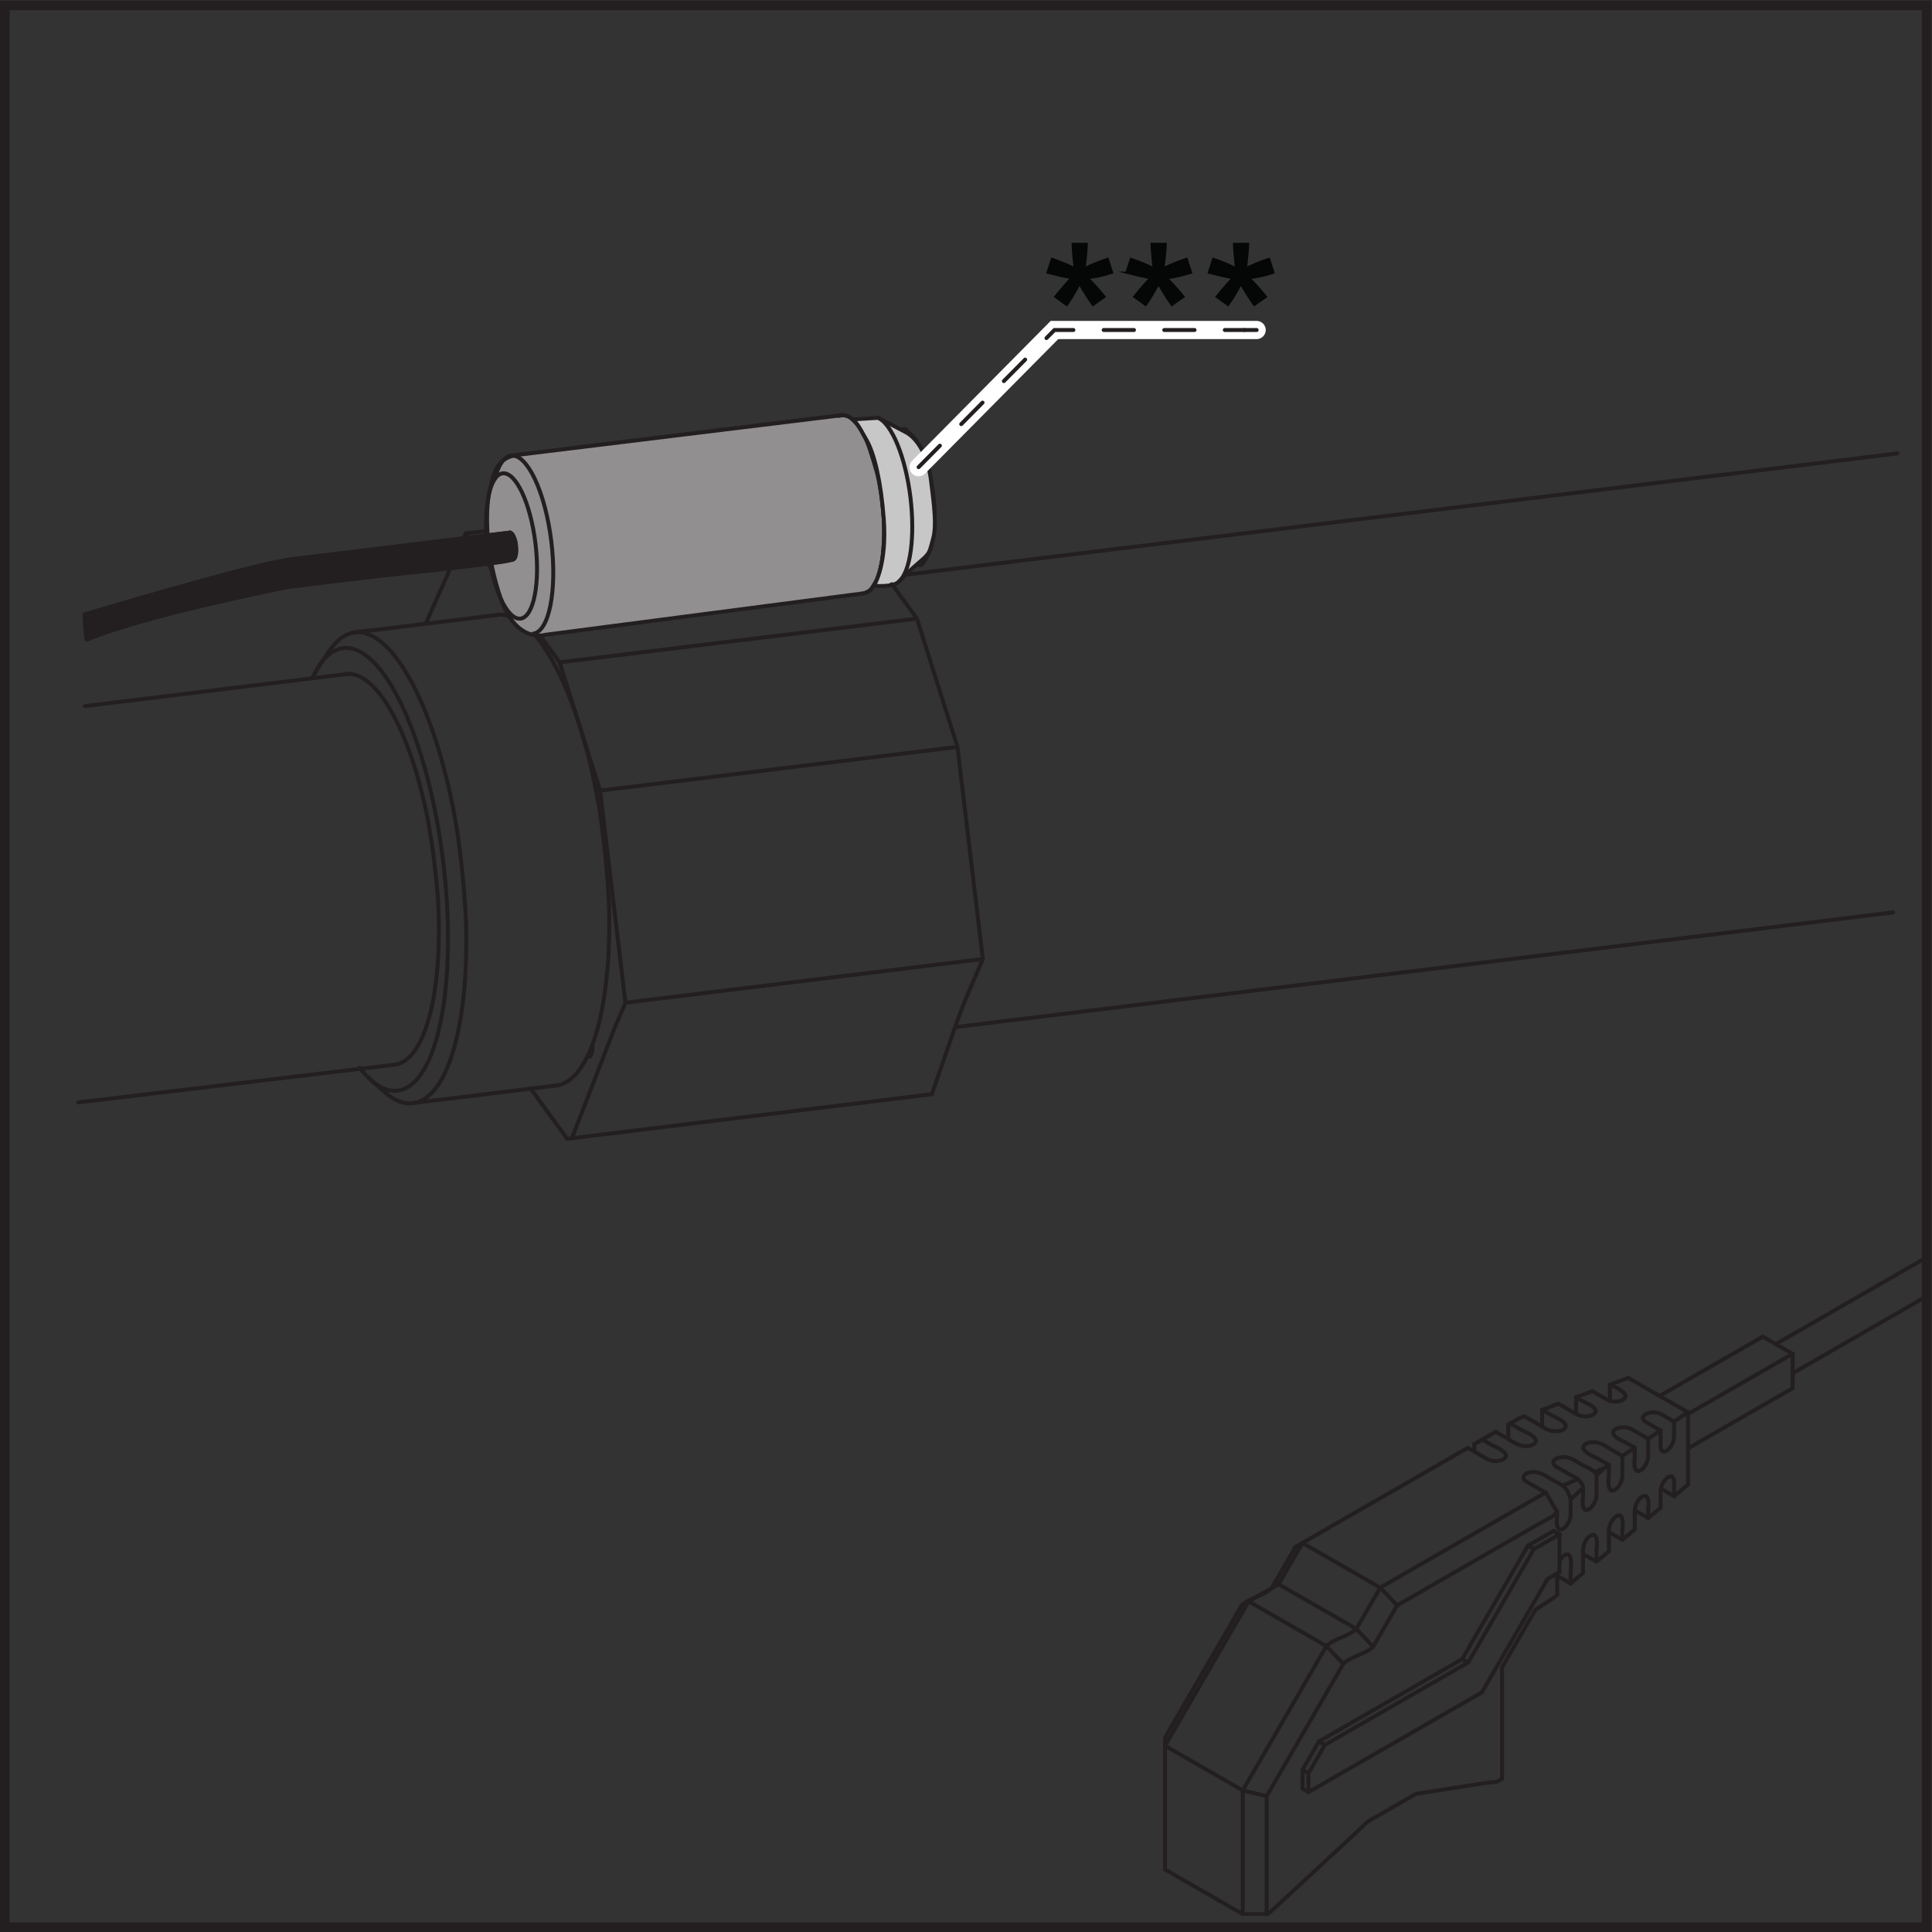<?xml version="1.0" encoding="UTF-8" standalone="no"?>
<svg
   xmlns:dc="http://purl.org/dc/elements/1.1/"
   xmlns:cc="http://creativecommons.org/ns#"
   xmlns:rdf="http://www.w3.org/1999/02/22-rdf-syntax-ns#"
   xmlns:svg="http://www.w3.org/2000/svg"
   xmlns="http://www.w3.org/2000/svg"
   xmlns:sodipodi="http://sodipodi.sourceforge.net/DTD/sodipodi-0.dtd"
   xmlns:inkscape="http://www.inkscape.org/namespaces/inkscape"
   version="1.1"
   id="svg2"
   xml:space="preserve"
   width="254.507"
   height="254.507"
   viewBox="0 0 254.507 254.507"
   sodipodi:docname="secured..eps"><rect x="0" y="0" width="254.507" height="254.507" fill="#333333" stroke="none"/><defs
     id="defs6"><clipPath
       clipPathUnits="userSpaceOnUse"
       id="clipPath132"><path
         d="M 1905.75,1837.31 H 46.672 V 16.102 H 1905.75 Z"
         id="path130" /></clipPath><clipPath
       clipPathUnits="userSpaceOnUse"
       id="clipPath148"><path
         d="M 1905.75,1837.31 H 46.672 V 16.102 H 1905.75 Z"
         id="path146" /></clipPath></defs><sodipodi:namedview
     pagecolor="#ffffff"
     bordercolor="#666666"
     borderopacity="1"
     objecttolerance="10"
     gridtolerance="10"
     guidetolerance="10"
     inkscape:pageopacity="0"
     inkscape:pageshadow="2"
     inkscape:window-width="640"
     inkscape:window-height="480"
     id="namedview4" /><g
     id="g10"
     inkscape:groupmode="layer"
     inkscape:label="ink_ext_XXXXXX"
     transform="matrix(1.333,0,0,-1.333,0,254.507)"><g
       id="g12"
       transform="scale(0.1)"><path
         d="m 1577.72,365.941 -13.31,7.649"
         style="fill:none;stroke:#231f20;stroke-width:3.9;stroke-linecap:round;stroke-linejoin:miter;stroke-miterlimit:4;stroke-dasharray:none;stroke-opacity:1"
         id="path14" /><path
         d="m 1564.41,354.75 -12.25,-10.359"
         style="fill:none;stroke:#231f20;stroke-width:3.9;stroke-linecap:round;stroke-linejoin:miter;stroke-miterlimit:4;stroke-dasharray:none;stroke-opacity:1"
         id="path16" /><path
         d="m 1577.72,365.941 12.26,10.36"
         style="fill:none;stroke:#231f20;stroke-width:3.9;stroke-linecap:round;stroke-linejoin:miter;stroke-miterlimit:4;stroke-dasharray:none;stroke-opacity:1"
         id="path18" /><path
         d="M 1668.19,442.27 1654.4,430.629"
         style="fill:none;stroke:#231f20;stroke-width:3.9;stroke-linecap:round;stroke-linejoin:miter;stroke-miterlimit:4;stroke-dasharray:none;stroke-opacity:1"
         id="path20" /><path
         d="m 1615.58,416.68 13.26,-7.602"
         style="fill:none;stroke:#231f20;stroke-width:3.9;stroke-linecap:round;stroke-linejoin:miter;stroke-miterlimit:4;stroke-dasharray:none;stroke-opacity:1"
         id="path22" /><path
         d="M 1615.55,397.859 1603.27,387.5"
         style="fill:none;stroke:#231f20;stroke-width:3.9;stroke-linecap:round;stroke-linejoin:miter;stroke-miterlimit:4;stroke-dasharray:none;stroke-opacity:1"
         id="path24" /><path
         d="m 1589.98,395.148 13.29,-7.648"
         style="fill:none;stroke:#231f20;stroke-width:3.9;stroke-linecap:round;stroke-linejoin:miter;stroke-miterlimit:4;stroke-dasharray:none;stroke-opacity:1"
         id="path26" /><path
         d="m 1641.09,419.41 -12.25,-10.34"
         style="fill:none;stroke:#231f20;stroke-width:3.9;stroke-linecap:round;stroke-linejoin:miter;stroke-miterlimit:4;stroke-dasharray:none;stroke-opacity:1"
         id="path28" /><path
         d="M 1540.09,522 1524,516.051"
         style="fill:none;stroke:#231f20;stroke-width:3.9;stroke-linecap:round;stroke-linejoin:miter;stroke-miterlimit:4;stroke-dasharray:none;stroke-opacity:1"
         id="path30" /><path
         d="M 1490.5,487.148 V 501.43"
         style="fill:none;stroke:#231f20;stroke-width:3.9;stroke-linecap:round;stroke-linejoin:miter;stroke-miterlimit:4;stroke-dasharray:none;stroke-opacity:1"
         id="path32" /><path
         d="m 1456.98,474.75 v 7.41"
         style="fill:none;stroke:#231f20;stroke-width:3.9;stroke-linecap:round;stroke-linejoin:miter;stroke-miterlimit:4;stroke-dasharray:none;stroke-opacity:1"
         id="path34" /><path
         d="m 1227.1,322.801 36.46,20.961"
         style="fill:none;stroke:#231f20;stroke-width:3.9;stroke-linecap:round;stroke-linejoin:miter;stroke-miterlimit:4;stroke-dasharray:none;stroke-opacity:1"
         id="path36" /><path
         d="m 1256.63,339.781 6.93,3.981"
         style="fill:none;stroke:#231f20;stroke-width:3.9;stroke-linecap:round;stroke-linejoin:miter;stroke-miterlimit:4;stroke-dasharray:none;stroke-opacity:1"
         id="path38" /><path
         d="m 1473.06,491.422 -16.08,-9.25"
         style="fill:none;stroke:#231f20;stroke-width:3.9;stroke-linecap:round;stroke-linejoin:miter;stroke-miterlimit:4;stroke-dasharray:none;stroke-opacity:1"
         id="path40" /><path
         d="m 1478.08,494.289 -21.1,-12.117"
         style="fill:none;stroke:#231f20;stroke-width:3.9;stroke-linecap:round;stroke-linejoin:miter;stroke-miterlimit:4;stroke-dasharray:none;stroke-opacity:1"
         id="path42" /><path
         d="m 1609.1,547.59 59.07,-33.981"
         style="fill:none;stroke:#231f20;stroke-width:3.9;stroke-linecap:round;stroke-linejoin:miter;stroke-miterlimit:4;stroke-dasharray:none;stroke-opacity:1"
         id="path44" /><path
         d="m 1668.17,442.281 v 71.328"
         style="fill:none;stroke:#231f20;stroke-width:3.9;stroke-linecap:round;stroke-linejoin:miter;stroke-miterlimit:4;stroke-dasharray:none;stroke-opacity:1"
         id="path46" /><path
         d="m 1640.11,529.75 101.91,58.59"
         style="fill:none;stroke:#231f20;stroke-width:3.9;stroke-linecap:round;stroke-linejoin:miter;stroke-miterlimit:4;stroke-dasharray:none;stroke-opacity:1"
         id="path48" /><path
         d="m 1771.56,537.391 v 33.968"
         style="fill:none;stroke:#231f20;stroke-width:3.9;stroke-linecap:round;stroke-linejoin:miter;stroke-miterlimit:4;stroke-dasharray:none;stroke-opacity:1"
         id="path50" /><path
         d="m 1742.02,588.34 29.54,-16.981"
         style="fill:none;stroke:#231f20;stroke-width:3.9;stroke-linecap:round;stroke-linejoin:miter;stroke-miterlimit:4;stroke-dasharray:none;stroke-opacity:1"
         id="path52" /><path
         d="m 1771.56,537.391 -103.38,-59.45"
         style="fill:none;stroke:#231f20;stroke-width:3.9;stroke-linecap:round;stroke-linejoin:miter;stroke-miterlimit:4;stroke-dasharray:none;stroke-opacity:1"
         id="path54" /><path
         d="m 1609.1,547.59 -18.09,-6.719"
         style="fill:none;stroke:#231f20;stroke-width:3.9;stroke-linecap:round;stroke-linejoin:miter;stroke-miterlimit:4;stroke-dasharray:none;stroke-opacity:1"
         id="path56" /><path
         d="m 1573.59,534.43 -16.08,-5.969"
         style="fill:none;stroke:#231f20;stroke-width:3.9;stroke-linecap:round;stroke-linejoin:miter;stroke-miterlimit:4;stroke-dasharray:none;stroke-opacity:1"
         id="path58" /><path
         d="M 1523.98,516.059 V 499.59"
         style="fill:none;stroke:#231f20;stroke-width:3.9;stroke-linecap:round;stroke-linejoin:miter;stroke-miterlimit:4;stroke-dasharray:none;stroke-opacity:1"
         id="path60" /><path
         d="m 1557.51,511.988 v 16.473"
         style="fill:none;stroke:#231f20;stroke-width:3.9;stroke-linecap:round;stroke-linejoin:miter;stroke-miterlimit:4;stroke-dasharray:none;stroke-opacity:1"
         id="path62" /><path
         d="m 1535.27,396.422 5.91,-3.41"
         style="fill:none;stroke:#231f20;stroke-width:3.9;stroke-linecap:round;stroke-linejoin:miter;stroke-miterlimit:4;stroke-dasharray:none;stroke-opacity:1"
         id="path64" /><path
         d="m 1541.18,355.66 v 37.36"
         style="fill:none;stroke:#231f20;stroke-width:3.9;stroke-linecap:round;stroke-linejoin:miter;stroke-miterlimit:4;stroke-dasharray:none;stroke-opacity:1"
         id="path66" /><path
         d="m 1538.86,352.059 13.29,-7.649"
         style="fill:none;stroke:#231f20;stroke-width:3.9;stroke-linecap:round;stroke-linejoin:miter;stroke-miterlimit:4;stroke-dasharray:none;stroke-opacity:1"
         id="path68" /><path
         d="m 1538.86,333.199 v 21.11"
         style="fill:none;stroke:#231f20;stroke-width:3.9;stroke-linecap:round;stroke-linejoin:miter;stroke-miterlimit:4;stroke-dasharray:none;stroke-opacity:1"
         id="path70" /><path
         d="m 1287.17,141.66 5.92,-3.41"
         style="fill:none;stroke:#231f20;stroke-width:3.9;stroke-linecap:round;stroke-linejoin:miter;stroke-miterlimit:4;stroke-dasharray:none;stroke-opacity:1"
         id="path72" /><path
         d="m 1287.17,160.34 5.92,-3.399"
         style="fill:none;stroke:#231f20;stroke-width:3.9;stroke-linecap:round;stroke-linejoin:miter;stroke-miterlimit:4;stroke-dasharray:none;stroke-opacity:1"
         id="path74" /><path
         d="m 1309.32,184.961 -5.9,3.379"
         style="fill:none;stroke:#231f20;stroke-width:3.9;stroke-linecap:round;stroke-linejoin:miter;stroke-miterlimit:4;stroke-dasharray:none;stroke-opacity:1"
         id="path76" /><path
         d="m 1559.39,447.539 -15.12,-6.5"
         style="fill:none;stroke:#231f20;stroke-width:3.9;stroke-linecap:round;stroke-linejoin:miter;stroke-miterlimit:4;stroke-dasharray:none;stroke-opacity:1"
         id="path78" /><path
         d="m 1564.4,438.898 -12.25,-11.457"
         style="fill:none;stroke:#231f20;stroke-width:3.9;stroke-linecap:round;stroke-linejoin:miter;stroke-miterlimit:4;stroke-dasharray:none;stroke-opacity:1"
         id="path80" /><path
         d="m 1585.89,458.941 -8.19,-7.652"
         style="fill:none;stroke:#231f20;stroke-width:3.9;stroke-linecap:round;stroke-linejoin:miter;stroke-miterlimit:4;stroke-dasharray:none;stroke-opacity:1"
         id="path82" /><path
         d="m 1641.08,495.621 -12.26,-8.152"
         style="fill:none;stroke:#231f20;stroke-width:3.9;stroke-linecap:round;stroke-linejoin:miter;stroke-miterlimit:4;stroke-dasharray:none;stroke-opacity:1"
         id="path84" /><path
         d="m 1668.17,513.621 -13.79,-9.172"
         style="fill:none;stroke:#231f20;stroke-width:3.9;stroke-linecap:round;stroke-linejoin:miter;stroke-miterlimit:4;stroke-dasharray:none;stroke-opacity:1"
         id="path86" /><path
         d="m 1668.17,511.922 103.38,59.457"
         style="fill:none;stroke:#231f20;stroke-width:3.9;stroke-linecap:round;stroke-linejoin:miter;stroke-miterlimit:4;stroke-dasharray:none;stroke-opacity:1"
         id="path88" /><path
         d="m 1615.53,478.621 -12.27,-8.152"
         style="fill:none;stroke:#231f20;stroke-width:3.9;stroke-linecap:round;stroke-linejoin:miter;stroke-miterlimit:4;stroke-dasharray:none;stroke-opacity:1"
         id="path90" /><path
         d="m 1234.01,326.789 -82.7,-142.687"
         style="fill:none;stroke:#231f20;stroke-width:3.9;stroke-linecap:round;stroke-linejoin:miter;stroke-miterlimit:4;stroke-dasharray:none;stroke-opacity:1"
         id="path92" /><path
         d="M 1287.16,384.531 1263.55,343.77"
         style="fill:none;stroke:#231f20;stroke-width:3.9;stroke-linecap:round;stroke-linejoin:miter;stroke-miterlimit:4;stroke-dasharray:none;stroke-opacity:1"
         id="path94" /><path
         d="m 1509.99,381.879 5.91,-3.399"
         style="fill:none;stroke:#231f20;stroke-width:3.9;stroke-linecap:round;stroke-linejoin:miter;stroke-miterlimit:4;stroke-dasharray:none;stroke-opacity:1"
         id="path96" /><path
         d="m 1445.03,269.781 5.89,-3.402"
         style="fill:none;stroke:#231f20;stroke-width:3.9;stroke-linecap:round;stroke-linejoin:miter;stroke-miterlimit:4;stroke-dasharray:none;stroke-opacity:1"
         id="path98" /><path
         d="m 1484.37,151.449 v 110.129 l 8.35,14.422 16.28,28.078 8.36,14.422 8.94,5.828 c 10.27,6.711 6.25,3.551 12.55,8.871"
         style="fill:none;stroke:#231f20;stroke-width:3.9;stroke-linecap:round;stroke-linejoin:miter;stroke-miterlimit:4;stroke-dasharray:none;stroke-opacity:1"
         id="path100" /><path
         d="m 1550.04,372.891 c -4,1.328 -7.27,-3.469 -8.87,-6.442"
         style="fill:none;stroke:#231f20;stroke-width:3.9;stroke-linecap:round;stroke-linejoin:miter;stroke-miterlimit:4;stroke-dasharray:none;stroke-opacity:1"
         id="path102" /><path
         d="m 1293.09,138.25 156.83,90.211 14.47,8.309 8.36,14.41 48.27,83.281 8.35,14.398 11.81,6.801"
         style="fill:none;stroke:#231f20;stroke-width:3.9;stroke-linecap:round;stroke-linejoin:miter;stroke-miterlimit:4;stroke-dasharray:none;stroke-opacity:1"
         id="path104" /><path
         d="m 1601.17,411.43 c -2.31,0.781 -4.36,-0.621 -5.92,-2.239 -3.15,-3.242 -5.27,-8.089 -5.28,-12.632 V 376.32"
         style="fill:none;stroke:#231f20;stroke-width:3.9;stroke-linecap:round;stroke-linejoin:miter;stroke-miterlimit:4;stroke-dasharray:none;stroke-opacity:1"
         id="path106" /><path
         d="m 1615.53,397.871 v 17.957 c 0.02,5.492 3.59,14.113 9.7,15.16 1.04,-0.058 0.54,0.043 1.49,-0.277"
         style="fill:none;stroke:#231f20;stroke-width:3.9;stroke-linecap:round;stroke-linejoin:miter;stroke-miterlimit:4;stroke-dasharray:none;stroke-opacity:1"
         id="path108" /><path
         d="m 1652.29,449.988 c -2.31,0.762 -4.36,-0.636 -5.92,-2.258 -3.15,-3.25 -5.27,-8.101 -5.29,-12.628 V 419.43"
         style="fill:none;stroke:#231f20;stroke-width:3.9;stroke-linecap:round;stroke-linejoin:miter;stroke-miterlimit:4;stroke-dasharray:none;stroke-opacity:1"
         id="path110" /><path
         d="m 1564.4,354.77 v 22.519 c 0.03,5.5 3.6,14.09 9.71,15.16 1.04,-0.07 0.54,0.031 1.49,-0.277"
         style="fill:none;stroke:#231f20;stroke-width:3.9;stroke-linecap:round;stroke-linejoin:miter;stroke-miterlimit:4;stroke-dasharray:none;stroke-opacity:1"
         id="path112" /><path
         d="m 1654.38,430.648 -12.26,7.043 -0.71,0.36"
         style="fill:none;stroke:#231f20;stroke-width:3.9;stroke-linecap:round;stroke-linejoin:miter;stroke-miterlimit:4;stroke-dasharray:none;stroke-opacity:1"
         id="path114" /><path
         d="m 1617.62,455.82 c -3.73,2.532 -2.09,11.328 -2.09,13.828 v 8.973"
         style="fill:none;stroke:#231f20;stroke-width:3.9;stroke-linecap:round;stroke-linejoin:miter;stroke-miterlimit:4;stroke-dasharray:none;stroke-opacity:1"
         id="path116" /><path
         d="m 1641.08,495.621 -14.31,8.219 -0.93,0.621 c -1.26,0.918 -2.03,2.039 -2.22,3.59"
         style="fill:none;stroke:#231f20;stroke-width:3.9;stroke-linecap:round;stroke-linejoin:miter;stroke-miterlimit:4;stroke-dasharray:none;stroke-opacity:1"
         id="path118" /><path
         d="m 1606.42,529.648 c -0.29,-2.378 -2.21,-3.707 -4.34,-4.5 -4.41,-1.636 -10.08,-1.289 -14.18,1.051 l -14.31,8.242"
         style="fill:none;stroke:#231f20;stroke-width:3.9;stroke-linecap:round;stroke-linejoin:miter;stroke-miterlimit:4;stroke-dasharray:none;stroke-opacity:1"
         id="path120" /><path
         d="m 1506.56,509.602 c -9.2,-3.403 -3.67,-1.024 -16.07,-8.161"
         style="fill:none;stroke:#231f20;stroke-width:3.9;stroke-linecap:round;stroke-linejoin:miter;stroke-miterlimit:4;stroke-dasharray:none;stroke-opacity:1"
         id="path122" /><path
         d="m 1488.28,470.852 c -0.29,-2.383 -2.22,-3.704 -4.35,-4.5 -4.4,-1.633 -10.06,-1.274 -14.17,1.046 l -9.63,5.551 -9.62,5.531 -14.45,-8.339 -155.8,-89.59 -8.36,-14.403 -6.92,-11.937 -8.35,-14.422 c -7.77,-7.73 -21.77,-9.238 -29.53,-16.98 l -8.35,-14.418 -59.08,-101.891 -8.35,-14.422 V 61.828"
         style="fill:none;stroke:#231f20;stroke-width:3.9;stroke-linecap:round;stroke-linejoin:miter;stroke-miterlimit:4;stroke-dasharray:none;stroke-opacity:1"
         id="path124" /><g
         id="g126"><g
           id="g128"
           clip-path="url(#clipPath132)"><path
             d="m 1484.39,151.441 c -8.65,-4.961 -2.38,-1.972 -20.32,-4.769 l -64.65,-10.121 -14.46,-8.332 -18.32,-10.528 c -19.3,-11.101 -10.39,-4.543 -26.7,-19.66 l -72.15,-66.84 -12.23,-11.352 -3.81,-2.191 h -23.62 l -62.33,35.84 -14.48,8.312"
             style="fill:none;stroke:#231f20;stroke-width:3.9;stroke-linecap:round;stroke-linejoin:miter;stroke-miterlimit:4;stroke-dasharray:none;stroke-opacity:1"
             id="path134" /></g></g><path
         d="m 1478.09,494.289 10.61,-6.098 c 6.98,-4.019 11.76,-8.07 19.63,-8.101 3.47,0.23 8.97,1.148 9.49,5.441"
         style="fill:none;stroke:#231f20;stroke-width:3.9;stroke-linecap:round;stroke-linejoin:miter;stroke-miterlimit:4;stroke-dasharray:none;stroke-opacity:1"
         id="path136" /><path
         d="m 1547.35,500.219 c -0.68,-5.629 -9.57,-5.867 -13.68,-5.117 -5.71,1.039 -11.59,5.57 -15.96,8.089 l -11.14,6.387"
         style="fill:none;stroke:#231f20;stroke-width:3.9;stroke-linecap:round;stroke-linejoin:miter;stroke-miterlimit:4;stroke-dasharray:none;stroke-opacity:1"
         id="path138" /><path
         d="m 1540.09,521.988 9.15,-5.25 c 6.49,-3.75 10.83,-7.226 18.16,-7.258 3.46,0.239 8.97,1.161 9.49,5.438"
         style="fill:none;stroke:#231f20;stroke-width:3.9;stroke-linecap:round;stroke-linejoin:miter;stroke-miterlimit:4;stroke-dasharray:none;stroke-opacity:1"
         id="path140" /><g
         id="g142"><g
           id="g144"
           clip-path="url(#clipPath148)"><path
             d="M 1904.26,666.879 1754.85,580.961"
             style="fill:none;stroke:#231f20;stroke-width:3.9;stroke-linecap:round;stroke-linejoin:miter;stroke-miterlimit:4;stroke-dasharray:none;stroke-opacity:1"
             id="path150" /><path
             d="m 1904.26,628.461 -118.24,-67.992 -14.45,-8.321"
             style="fill:none;stroke:#231f20;stroke-width:3.9;stroke-linecap:round;stroke-linejoin:miter;stroke-miterlimit:4;stroke-dasharray:none;stroke-opacity:1"
             id="path152" /></g></g><path
         d="m 1643.18,475.07 c -1.31,0.879 -1.85,2.141 -2.02,3.711 l -0.07,1.137 v 15.684"
         style="fill:none;stroke:#231f20;stroke-width:3.9;stroke-linecap:round;stroke-linejoin:miter;stroke-miterlimit:4;stroke-dasharray:none;stroke-opacity:1"
         id="path154" /><path
         d="m 1615.54,478.602 -9.16,5.257 c -2.17,1.262 -11.71,4.602 -12.3,9.469"
         style="fill:none;stroke:#231f20;stroke-width:3.9;stroke-linecap:round;stroke-linejoin:miter;stroke-miterlimit:4;stroke-dasharray:none;stroke-opacity:1"
         id="path156" /><path
         d="m 1590.9,524.93 0.11,1.441 v 14.488"
         style="fill:none;stroke:#231f20;stroke-width:3.9;stroke-linecap:round;stroke-linejoin:miter;stroke-miterlimit:4;stroke-dasharray:none;stroke-opacity:1"
         id="path158" /><path
         d="m 1589.98,461.621 -11.15,6.391 c -1.42,0.816 -13.64,5.269 -14.28,10.617"
         style="fill:none;stroke:#231f20;stroke-width:3.9;stroke-linecap:round;stroke-linejoin:miter;stroke-miterlimit:4;stroke-dasharray:none;stroke-opacity:1"
         id="path160" /><path
         d="m 1566.5,417.23 c -3.62,2.461 -2.09,10.598 -2.09,13.25 0,7.508 1.41,10.969 -5.01,17.032 l -21.22,12.207 c -1.68,0.972 -2.91,2.261 -3.16,4.203"
         style="fill:none;stroke:#231f20;stroke-width:3.9;stroke-linecap:round;stroke-linejoin:miter;stroke-miterlimit:4;stroke-dasharray:none;stroke-opacity:1"
         id="path162" /><path
         d="m 1540.95,397.969 c -4.43,3 -1.63,15.211 -2.09,17.043 l -10.98,18.937 -19.24,11.063 c -1.69,0.976 -2.92,2.258 -3.15,4.207"
         style="fill:none;stroke:#231f20;stroke-width:3.9;stroke-linecap:round;stroke-linejoin:miter;stroke-miterlimit:4;stroke-dasharray:none;stroke-opacity:1"
         id="path164" /><path
         d="m 1592.07,436.512 c -3.93,2.66 -2.09,12.808 -2.09,14.976 v 10.133"
         style="fill:none;stroke:#231f20;stroke-width:3.9;stroke-linecap:round;stroke-linejoin:miter;stroke-miterlimit:4;stroke-dasharray:none;stroke-opacity:1"
         id="path166" /><path
         d="M 1251.75,17.629 V 134.289 l 67.42,116.32 8.36,14.411 c 7.76,7.73 21.76,9.25 29.52,16.992 l 8.37,14.398 6.91,11.942 8.36,14.418 140.13,80.589 c 15.87,9.129 10.39,4.532 18.05,11.653"
         style="fill:none;stroke:#231f20;stroke-width:3.9;stroke-linecap:round;stroke-linejoin:miter;stroke-miterlimit:4;stroke-dasharray:none;stroke-opacity:1"
         id="path168" /><path
         d="m 1535.02,463.922 c 0.51,4.277 6.02,5.187 9.49,5.437 8.05,-0.031 13.01,-4.289 20.15,-8.39 1.17,-0.68 12.29,-4.598 13.05,-9.707 v -19.153 c -0.03,-4.531 -2.15,-9.359 -5.3,-12.629 -1.55,-1.609 -3.6,-3 -5.91,-2.25"
         style="fill:none;stroke:#231f20;stroke-width:3.9;stroke-linecap:round;stroke-linejoin:miter;stroke-miterlimit:4;stroke-dasharray:none;stroke-opacity:1"
         id="path170" /><path
         d="m 1535.28,396.391 -25.27,-14.532 -8.35,-14.418 -48.27,-83.269 -8.35,-14.402 -127.14,-73.11 -14.46,-8.34 -16.26,-28.011 v -18.688"
         style="fill:none;stroke:#231f20;stroke-width:3.9;stroke-linecap:round;stroke-linejoin:miter;stroke-miterlimit:4;stroke-dasharray:none;stroke-opacity:1"
         id="path172" /><path
         d="m 1541.19,392.988 -25.27,-14.527 -8.36,-14.422 -48.26,-83.258 -8.37,-14.41 -14.45,-8.34 -127.15,-73.101 -16.23,-28.02 v -18.699"
         style="fill:none;stroke:#231f20;stroke-width:3.9;stroke-linecap:round;stroke-linejoin:miter;stroke-miterlimit:4;stroke-dasharray:none;stroke-opacity:1"
         id="path174" /><path
         d="m 1505.49,449.219 c 0.51,4.281 6.03,5.211 9.49,5.441 7.69,-0.031 12.31,-3.89 19.15,-7.832 10.18,-5.848 14.26,-5.949 18.03,-19.43 v -14.546 c -0.02,-3.731 -1.49,-7.5 -3.59,-10.532 -1.63,-2.379 -4.43,-5.422 -7.62,-4.351"
         style="fill:none;stroke:#231f20;stroke-width:3.9;stroke-linecap:round;stroke-linejoin:miter;stroke-miterlimit:4;stroke-dasharray:none;stroke-opacity:1"
         id="path176" /><path
         d="m 1552.16,344.371 v 11.82 c 0,1.508 2.11,13.829 -2.1,16.668"
         style="fill:none;stroke:#231f20;stroke-width:3.9;stroke-linecap:round;stroke-linejoin:miter;stroke-miterlimit:4;stroke-dasharray:none;stroke-opacity:1"
         id="path178" /><path
         d="m 1577.72,365.93 v 10.679 c 0,1.981 1.91,12.801 -2.1,15.532"
         style="fill:none;stroke:#231f20;stroke-width:3.9;stroke-linecap:round;stroke-linejoin:miter;stroke-miterlimit:4;stroke-dasharray:none;stroke-opacity:1"
         id="path180" /><path
         d="m 1603.27,387.488 v 9.532 c 0,2.351 1.73,11.8 -2.09,14.378"
         style="fill:none;stroke:#231f20;stroke-width:3.9;stroke-linecap:round;stroke-linejoin:miter;stroke-miterlimit:4;stroke-dasharray:none;stroke-opacity:1"
         id="path182" /><path
         d="m 1592.07,436.5 c 0.94,-0.301 0.46,-0.211 1.5,-0.281 6.1,1.062 9.67,9.66 9.7,15.172 v 19.039"
         style="fill:none;stroke:#231f20;stroke-width:3.9;stroke-linecap:round;stroke-linejoin:miter;stroke-miterlimit:4;stroke-dasharray:none;stroke-opacity:1"
         id="path184" /><path
         d="m 1628.84,487.43 -8.12,4.648 -8.11,4.684 c -4.11,2.316 -9.78,2.687 -14.19,1.047 -2.11,-0.797 -4.04,-2.118 -4.34,-4.489"
         style="fill:none;stroke:#231f20;stroke-width:3.9;stroke-linecap:round;stroke-linejoin:miter;stroke-miterlimit:4;stroke-dasharray:none;stroke-opacity:1"
         id="path186" /><path
         d="m 1628.84,487.43 v -16.77 c -0.04,-4.551 -2.14,-9.39 -5.3,-12.629 -1.56,-1.633 -3.61,-3.019 -5.91,-2.25"
         style="fill:none;stroke:#231f20;stroke-width:3.9;stroke-linecap:round;stroke-linejoin:miter;stroke-miterlimit:4;stroke-dasharray:none;stroke-opacity:1"
         id="path188" /><path
         d="m 1575.8,454.559 c 11.61,4.98 7.05,2.312 14.18,7.05"
         style="fill:none;stroke:#231f20;stroke-width:3.9;stroke-linecap:round;stroke-linejoin:miter;stroke-miterlimit:4;stroke-dasharray:none;stroke-opacity:1"
         id="path190" /><path
         d="M 1228.13,17.629 V 139.918 l 8.34,14.402 65.99,113.86 8.37,14.39 c 7.76,7.75 21.77,9.258 29.53,17 l 8.34,14.41 6.93,11.93 8.34,14.43 14.48,8.308 145.01,83.403 4.42,1.89"
         style="fill:none;stroke:#231f20;stroke-width:3.9;stroke-linecap:round;stroke-linejoin:miter;stroke-miterlimit:4;stroke-dasharray:none;stroke-opacity:1"
         id="path192" /><path
         d="m 1603.27,470.43 -10.1,5.82 c -4.3,2.461 -9.53,6.5 -14.92,7.48 -4.11,0.758 -13,0.532 -13.69,-5.121"
         style="fill:none;stroke:#231f20;stroke-width:3.9;stroke-linecap:round;stroke-linejoin:miter;stroke-miterlimit:4;stroke-dasharray:none;stroke-opacity:1"
         id="path194" /><path
         d="m 1547.35,500.199 c -0.61,5.102 -11.39,8.942 -13.25,10.012 l -10.1,5.82"
         style="fill:none;stroke:#231f20;stroke-width:3.9;stroke-linecap:round;stroke-linejoin:miter;stroke-miterlimit:4;stroke-dasharray:none;stroke-opacity:1"
         id="path196" /><path
         d="m 1576.89,514.91 c -0.57,4.621 -8.82,7.469 -11.26,8.871 l -8.12,4.66"
         style="fill:none;stroke:#231f20;stroke-width:3.9;stroke-linecap:round;stroke-linejoin:miter;stroke-miterlimit:4;stroke-dasharray:none;stroke-opacity:1"
         id="path198" /><path
         d="m 1591.01,540.852 c 0.86,-0.481 14.73,-5.641 15.42,-11.243"
         style="fill:none;stroke:#231f20;stroke-width:3.9;stroke-linecap:round;stroke-linejoin:miter;stroke-miterlimit:4;stroke-dasharray:none;stroke-opacity:1"
         id="path200" /><path
         d="m 1654.39,504.422 -12.26,7.039 c -4.08,2.32 -9.78,2.668 -14.18,1.051 -2.12,-0.801 -4.04,-2.121 -4.32,-4.5"
         style="fill:none;stroke:#231f20;stroke-width:3.9;stroke-linecap:round;stroke-linejoin:miter;stroke-miterlimit:4;stroke-dasharray:none;stroke-opacity:1"
         id="path202" /><path
         d="m 1654.39,504.422 v -14.504 c -0.03,-4.52 -2.14,-9.379 -5.3,-12.617 -1.56,-1.629 -3.6,-3.012 -5.91,-2.25"
         style="fill:none;stroke:#231f20;stroke-width:3.9;stroke-linecap:round;stroke-linejoin:miter;stroke-miterlimit:4;stroke-dasharray:none;stroke-opacity:1"
         id="path204" /><path
         d="m 1654.39,430.609 v 14.481 l -0.07,1.16 c -0.18,1.551 -0.72,2.801 -2.03,3.699"
         style="fill:none;stroke:#231f20;stroke-width:3.9;stroke-linecap:round;stroke-linejoin:miter;stroke-miterlimit:4;stroke-dasharray:none;stroke-opacity:1"
         id="path206" /><path
         d="m 1626.73,430.672 c 3.62,-2.461 2.1,-10.594 2.1,-13.254 v -8.359"
         style="fill:none;stroke:#231f20;stroke-width:3.9;stroke-linecap:round;stroke-linejoin:miter;stroke-miterlimit:4;stroke-dasharray:none;stroke-opacity:1"
         id="path208" /><path
         d="m 1517.82,485.512 c -0.66,5.316 -12.87,9.777 -14.28,10.597 l -11.14,6.411"
         style="fill:none;stroke:#231f20;stroke-width:3.9;stroke-linecap:round;stroke-linejoin:miter;stroke-miterlimit:4;stroke-dasharray:none;stroke-opacity:1"
         id="path210" /><path
         d="m 1488.29,470.801 c -0.63,5.09 -11.46,8.98 -13.3,10.039 l -10.14,5.82"
         style="fill:none;stroke:#231f20;stroke-width:3.9;stroke-linecap:round;stroke-linejoin:miter;stroke-miterlimit:4;stroke-dasharray:none;stroke-opacity:1"
         id="path212" /><path
         d="m 1151.32,184.059 14.48,-8.309 47.86,-27.531 14.47,-8.309 23.62,-5.629"
         style="fill:none;stroke:#231f20;stroke-width:3.9;stroke-linecap:round;stroke-linejoin:miter;stroke-miterlimit:4;stroke-dasharray:none;stroke-opacity:1"
         id="path214" /><path
         d="m 1234.03,326.75 14.47,-8.328 62.33,-35.852 16.7,-17.57"
         style="fill:none;stroke:#231f20;stroke-width:3.9;stroke-linecap:round;stroke-linejoin:miter;stroke-miterlimit:4;stroke-dasharray:none;stroke-opacity:1"
         id="path216" /><path
         d="m 1263.56,343.73 14.47,-8.332 62.33,-35.828 16.69,-17.57"
         style="fill:none;stroke:#231f20;stroke-width:3.9;stroke-linecap:round;stroke-linejoin:miter;stroke-miterlimit:4;stroke-dasharray:none;stroke-opacity:1"
         id="path218" /><path
         d="m 1380.69,322.762 -16.72,17.578 -62.3,35.828 -14.49,8.32"
         style="fill:none;stroke:#231f20;stroke-width:3.9;stroke-linecap:round;stroke-linejoin:miter;stroke-miterlimit:4;stroke-dasharray:none;stroke-opacity:1"
         id="path220" /><path
         d="m 460.332,1382.16 -38.715,-87.12"
         style="fill:none;stroke:#231f20;stroke-width:3.9;stroke-linecap:round;stroke-linejoin:miter;stroke-miterlimit:4;stroke-dasharray:none;stroke-opacity:1"
         id="path222" /><path
         d="m 339.121,1268.78 c -12.316,-1.52 -22.738,-12.4 -30.492,-29.7"
         style="fill:none;stroke:#231f20;stroke-width:3.9;stroke-linecap:round;stroke-linejoin:miter;stroke-miterlimit:4;stroke-dasharray:none;stroke-opacity:1"
         id="path224" /><path
         d="m 355.367,854.141 c 13.352,-17.129 26.403,-24.301 37.735,-22.621 39.609,4.839 59.636,106.656 44.722,227.41 -14.89,120.74 -59.094,214.7 -98.703,209.85"
         style="fill:none;stroke:#231f20;stroke-width:3.9;stroke-linecap:round;stroke-linejoin:miter;stroke-miterlimit:4;stroke-dasharray:none;stroke-opacity:1"
         id="path226" /><path
         d="m 350.652,1284.35 c -0.597,-0.07 -1.203,-0.18 -1.699,-0.26"
         style="fill:none;stroke:#231f20;stroke-width:3.9;stroke-linecap:round;stroke-linejoin:miter;stroke-miterlimit:4;stroke-dasharray:none;stroke-opacity:1"
         id="path228" /><path
         d="m 451.641,1088.98 c -19.207,117.17 -62.645,199.66 -100.989,195.37"
         style="fill:none;stroke:#231f20;stroke-width:3.9;stroke-linecap:round;stroke-linejoin:miter;stroke-miterlimit:4;stroke-dasharray:none;stroke-opacity:1"
         id="path230" /><path
         d="m 409.789,819.391 c 33.93,6.519 53.656,80.718 50.774,178.82"
         style="fill:none;stroke:#231f20;stroke-width:3.9;stroke-linecap:round;stroke-linejoin:miter;stroke-miterlimit:4;stroke-dasharray:none;stroke-opacity:1"
         id="path232" /><path
         d="m 391.227,857.25 c 30.414,5.672 47.125,76.684 41.375,167.09"
         style="fill:none;stroke:#231f20;stroke-width:3.9;stroke-linecap:round;stroke-linejoin:miter;stroke-miterlimit:4;stroke-dasharray:none;stroke-opacity:1"
         id="path234" /><path
         d="m 342.297,1243.18 c -0.504,-0.05 -1,-0.13 -1.406,-0.21"
         style="fill:none;stroke:#231f20;stroke-width:3.9;stroke-linecap:round;stroke-linejoin:miter;stroke-miterlimit:4;stroke-dasharray:none;stroke-opacity:1"
         id="path236" /><path
         d="m 422.758,1099.55 c -17.578,88.81 -51.094,146.74 -80.461,143.63"
         style="fill:none;stroke:#231f20;stroke-width:3.9;stroke-linecap:round;stroke-linejoin:miter;stroke-miterlimit:4;stroke-dasharray:none;stroke-opacity:1"
         id="path238" /><path
         d="m 378.492,831.512 c 11.246,-10.422 21.981,-14.192 31.25,-12.121"
         style="fill:none;stroke:#231f20;stroke-width:3.9;stroke-linecap:round;stroke-linejoin:miter;stroke-miterlimit:4;stroke-dasharray:none;stroke-opacity:1"
         id="path240" /><path
         d="m 491.91,1301.63 c -0.597,-0.08 -1.187,-0.18 -1.691,-0.27"
         style="fill:none;stroke:#231f20;stroke-width:3.9;stroke-linecap:round;stroke-linejoin:miter;stroke-miterlimit:4;stroke-dasharray:none;stroke-opacity:1"
         id="path242" /><path
         d="m 592.918,1106.26 c -19.215,117.17 -62.652,199.67 -101.008,195.37"
         style="fill:none;stroke:#231f20;stroke-width:3.9;stroke-linecap:round;stroke-linejoin:miter;stroke-miterlimit:4;stroke-dasharray:none;stroke-opacity:1"
         id="path244" /><path
         d="m 549.961,836.488 c 34.512,5.102 54.785,79.68 51.875,178.992"
         style="fill:none;stroke:#231f20;stroke-width:3.9;stroke-linecap:round;stroke-linejoin:miter;stroke-miterlimit:4;stroke-dasharray:none;stroke-opacity:1"
         id="path246" /><path
         d="M 409.719,819.398 550.988,836.68"
         style="fill:none;stroke:#231f20;stroke-width:3.9;stroke-linecap:round;stroke-linejoin:miter;stroke-miterlimit:4;stroke-dasharray:none;stroke-opacity:1"
         id="path248" /><path
         d="m 365.273,843.109 13.196,-11.578"
         style="fill:none;stroke:#231f20;stroke-width:3.9;stroke-linecap:round;stroke-linejoin:miter;stroke-miterlimit:4;stroke-dasharray:none;stroke-opacity:1"
         id="path250" /><path
         d="m 460.547,998.188 c -1.465,30.502 -4.442,60.552 -8.891,90.772"
         style="fill:none;stroke:#231f20;stroke-width:3.9;stroke-linecap:round;stroke-linejoin:miter;stroke-miterlimit:4;stroke-dasharray:none;stroke-opacity:1"
         id="path252" /><path
         d="m 549.93,836.488 -4.317,-0.269"
         style="fill:none;stroke:#231f20;stroke-width:3.9;stroke-linecap:round;stroke-linejoin:miter;stroke-miterlimit:4;stroke-dasharray:none;stroke-opacity:1"
         id="path254" /><path
         d="m 422.773,1099.57 c 4.508,-25.01 7.754,-49.93 9.836,-75.25"
         style="fill:none;stroke:#231f20;stroke-width:3.9;stroke-linecap:round;stroke-linejoin:miter;stroke-miterlimit:4;stroke-dasharray:none;stroke-opacity:1"
         id="path256" /><path
         d="m 490.242,1301.37 -122.574,-14.99 c -7.684,-0.93 -18.305,-0.9 -25.953,-4.83 -10.809,-5.57 -17.047,-16.82 -23.563,-26.39 -3.222,-4.73 -6.015,-9.6 -8.449,-14.59"
         style="fill:none;stroke:#231f20;stroke-width:3.9;stroke-linecap:round;stroke-linejoin:miter;stroke-miterlimit:4;stroke-dasharray:none;stroke-opacity:1"
         id="path258" /><path
         d="m 601.82,1015.45 c -1.484,30.51 -4.457,60.56 -8.902,90.79"
         style="fill:none;stroke:#231f20;stroke-width:3.9;stroke-linecap:round;stroke-linejoin:miter;stroke-miterlimit:4;stroke-dasharray:none;stroke-opacity:1"
         id="path260" /><path
         d="M 77.195,819.84 391.211,857.25"
         style="fill:none;stroke:#231f20;stroke-width:3.9;stroke-linecap:round;stroke-linejoin:miter;stroke-miterlimit:4;stroke-dasharray:none;stroke-opacity:1"
         id="path262" /><path
         d="M 344.313,1243.34 83.734,1211.47"
         style="fill:none;stroke:#231f20;stroke-width:3.9;stroke-linecap:round;stroke-linejoin:miter;stroke-miterlimit:4;stroke-dasharray:none;stroke-opacity:1"
         id="path264" /><path
         d="M 1874.97,1461.18 876.277,1339.04"
         style="fill:none;stroke:#231f20;stroke-width:3.9;stroke-linecap:round;stroke-linejoin:miter;stroke-miterlimit:4;stroke-dasharray:none;stroke-opacity:1"
         id="path266" /><path
         d="M 944.273,894.281 1870.88,1007.62"
         style="fill:none;stroke:#231f20;stroke-width:3.9;stroke-linecap:round;stroke-linejoin:miter;stroke-miterlimit:4;stroke-dasharray:none;stroke-opacity:1"
         id="path268" /><path
         d="M 906.188,1297.93 553.031,1254.72"
         style="fill:none;stroke:#231f20;stroke-width:3.9;stroke-linecap:round;stroke-linejoin:miter;stroke-miterlimit:4;stroke-dasharray:none;stroke-opacity:1"
         id="path270" /><path
         d="M 946.156,1171.15 592.984,1127.97"
         style="fill:none;stroke:#231f20;stroke-width:3.9;stroke-linecap:round;stroke-linejoin:miter;stroke-miterlimit:4;stroke-dasharray:none;stroke-opacity:1"
         id="path272" /><path
         d="m 971.266,961.563 -353.164,-43.2"
         style="fill:none;stroke:#231f20;stroke-width:3.9;stroke-linecap:round;stroke-linejoin:miter;stroke-miterlimit:4;stroke-dasharray:none;stroke-opacity:1"
         id="path274" /><path
         d="M 920.871,827.949 560.496,783.891"
         style="fill:none;stroke:#231f20;stroke-width:3.9;stroke-linecap:round;stroke-linejoin:miter;stroke-miterlimit:4;stroke-dasharray:none;stroke-opacity:1"
         id="path276" /><path
         d="m 524.484,833.41 36.012,-49.519"
         style="fill:none;stroke:#231f20;stroke-width:3.9;stroke-linecap:round;stroke-linejoin:miter;stroke-miterlimit:4;stroke-dasharray:none;stroke-opacity:1"
         id="path278" /><path
         d="M 813.496,1425.35 460.238,1382.14"
         style="fill:none;stroke:#231f20;stroke-width:3.9;stroke-linecap:round;stroke-linejoin:miter;stroke-miterlimit:4;stroke-dasharray:none;stroke-opacity:1"
         id="path280" /><path
         d="m 585.309,876.949 c 0.425,-4.308 0.203,-8.418 -2.489,-11.89 -2.023,0.222 -1.441,-0.278 -2.183,0.621"
         style="fill:none;stroke:#231f20;stroke-width:3.9;stroke-linecap:round;stroke-linejoin:miter;stroke-miterlimit:4;stroke-dasharray:none;stroke-opacity:1"
         id="path282" /><path
         d="m 565.164,784.461 42.016,108.379 3.535,8.281 7.394,17.242 -2.226,18.614 -20.653,172.353 c -2.98,24.82 -0.359,12.66 -7.863,36.51 l -28.687,90.99 -5.641,17.88 -11.039,15.2 -70.605,97.07 -11.055,15.17"
         style="fill:none;stroke:#231f20;stroke-width:3.9;stroke-linecap:round;stroke-linejoin:miter;stroke-miterlimit:4;stroke-dasharray:none;stroke-opacity:1"
         id="path284" /><path
         d="m 920.879,827.949 24.336,70.289 7.734,20.543 7.379,17.242 3.551,8.286 7.394,17.254 -2.234,18.617 -20.641,172.34 c -2.992,24.84 -0.351,12.67 -7.875,36.52 l -28.695,90.98 -5.633,17.9 -92.687,127.43"
         style="fill:none;stroke:#231f20;stroke-width:3.9;stroke-linecap:round;stroke-linejoin:miter;stroke-miterlimit:4;stroke-dasharray:none;stroke-opacity:1"
         id="path286" /><path
         d="M 832.051,1498.94 505.086,1458.95"
         style="fill:none;stroke:#231f20;stroke-width:3.9;stroke-linecap:round;stroke-linejoin:miter;stroke-miterlimit:4;stroke-dasharray:none;stroke-opacity:1"
         id="path288" /><path
         d="M 853.754,1322.96 526.781,1282.98"
         style="fill:none;stroke:#231f20;stroke-width:3.9;stroke-linecap:round;stroke-linejoin:miter;stroke-miterlimit:4;stroke-dasharray:none;stroke-opacity:1"
         id="path290" /><path
         d="m 834.035,1482.85 c -13.015,-1.6 -19.613,-35.06 -14.715,-74.78 4.891,-39.71 19.422,-70.61 32.446,-69.01 13.019,1.6 19.613,35.07 14.718,74.79 -4.89,39.7 -19.421,70.6 -32.449,69"
         style="fill:none;stroke:#231f20;stroke-width:3.9;stroke-linecap:round;stroke-linejoin:miter;stroke-miterlimit:4;stroke-dasharray:none;stroke-opacity:1"
         id="path292" /><path
         d="m 832.012,1498.96 c 0,0 4.129,0.02 7.386,-1.8 0,0 9.02,-5.05 16.11,-20.87 3.933,-8.74 11.84,-36.43 11.84,-36.43 0,0 2.5,-6.19 5.308,-34.05 2.117,-21.2 0.723,-32.85 -0.152,-44.3 -0.301,-4.07 -1.434,-9.8 -2.656,-15.16 -1.02,-4.37 -3.364,-10.29 -3.364,-10.29 l -5.539,-9 c -3.597,-3.3 -7.234,-4.07 -7.234,-4.07 l -315.152,-41.08 c 0,0 -27.86,-8.64 -43.414,35.02 -15.555,43.69 -15.602,87.61 -11.653,105.43 3.949,17.81 6.238,34.75 28.418,37.45 22.16,2.73 320.102,39.15 320.102,39.15"
         style="fill:#918f90;fill-opacity:1;fill-rule:evenodd;stroke:none"
         id="path294" /><path
         d="m 832.051,1498.96 c 0,0 4.133,0.02 7.387,-1.8 0,0 9.019,-5.06 16.109,-20.88 3.941,-8.73 11.836,-36.44 11.836,-36.44 0,0 2.496,-6.18 5.312,-34.04 2.121,-21.19 0.727,-32.85 -0.152,-44.3 -0.301,-4.06 -1.434,-9.79 -2.664,-15.16 -1.02,-4.37 -3.356,-10.28 -3.356,-10.28 l -5.543,-9.01 c -3.589,-3.3 -7.226,-4.06 -7.226,-4.06 L 538.586,1281.9 c 0,0 -27.859,-8.64 -43.414,35.03 -15.543,43.68 -15.602,87.61 -11.652,105.42 3.957,17.82 6.246,34.76 28.418,37.46 22.167,2.73 320.113,39.15 320.113,39.15"
         style="fill:none;stroke:#231f20;stroke-width:3.9;stroke-linecap:round;stroke-linejoin:miter;stroke-miterlimit:4;stroke-dasharray:none;stroke-opacity:1"
         id="path296" /><path
         d="m 496.719,1441.5 c -12.992,-1.59 -19.578,-35.02 -14.699,-74.65 4.89,-39.64 19.398,-70.48 32.39,-68.9 13.012,1.6 19.582,35 14.707,74.64 -4.879,39.65 -19.387,70.5 -32.398,68.91"
         style="fill:none;stroke:#231f20;stroke-width:3.9;stroke-linecap:round;stroke-linejoin:miter;stroke-miterlimit:4;stroke-dasharray:none;stroke-opacity:1"
         id="path298" /><path
         d="m 505.086,1458.98 c -7.113,-0.87 -12.664,-9.52 -16.07,-23.05"
         style="fill:none;stroke:#231f20;stroke-width:3.9;stroke-linecap:round;stroke-linejoin:miter;stroke-miterlimit:4;stroke-dasharray:none;stroke-opacity:1"
         id="path300" /><path
         d="m 526.773,1283 c 15.938,1.95 24.008,42.93 18.02,91.52 -6,48.59 -23.77,86.42 -39.707,84.46"
         style="fill:none;stroke:#231f20;stroke-width:3.9;stroke-linecap:round;stroke-linejoin:miter;stroke-miterlimit:4;stroke-dasharray:none;stroke-opacity:1"
         id="path302" /><path
         d="m 832.051,1498.96 c -0.895,-0.11 -1.774,-0.33 -2.504,-0.65"
         style="fill:none;stroke:#231f20;stroke-width:3.9;stroke-linecap:round;stroke-linejoin:miter;stroke-miterlimit:4;stroke-dasharray:none;stroke-opacity:1"
         id="path304" /><path
         d="m 853.746,1322.99 c 15.934,1.95 24.016,42.92 18.016,91.52 -5.989,48.59 -23.758,86.41 -39.711,84.45"
         style="fill:none;stroke:#231f20;stroke-width:3.9;stroke-linecap:round;stroke-linejoin:miter;stroke-miterlimit:4;stroke-dasharray:none;stroke-opacity:1"
         id="path306" /><path
         d="m 503.938,1382.95 c -2.391,-0.29 -3.598,-6.45 -2.696,-13.75 0.895,-7.31 3.567,-12.99 5.957,-12.7 2.41,0.29 3.621,6.45 2.723,13.75 -0.902,7.3 -3.574,12.99 -5.984,12.7"
         style="fill:none;stroke:#231f20;stroke-width:3.9;stroke-linecap:round;stroke-linejoin:miter;stroke-miterlimit:4;stroke-dasharray:none;stroke-opacity:1"
         id="path308" /><path
         d="m 283.48,1355.98 220.458,26.97"
         style="fill:none;stroke:#231f20;stroke-width:3.9;stroke-linecap:round;stroke-linejoin:miter;stroke-miterlimit:4;stroke-dasharray:none;stroke-opacity:1"
         id="path310" /><path
         d="m 286.734,1329.54 220.457,26.97"
         style="fill:none;stroke:#231f20;stroke-width:3.9;stroke-linecap:round;stroke-linejoin:miter;stroke-miterlimit:4;stroke-dasharray:none;stroke-opacity:1"
         id="path312" /><path
         d="m 503.902,1382.96 c 0,0 5.411,-4.48 5.825,-11.62 0.414,-7.15 0.726,-11.24 -2.563,-14.83 -3.285,-3.59 -134.973,-16.52 -147.785,-18.08 -12.832,-1.57 -72.668,-8.88 -72.668,-8.88 0,0 -143.125,-27.95 -200.758,-52.44 -1.418,-0.61 -2.41,24.98 -2.41,24.98 0,0 165.086,49.64 202.84,54.25 37.746,4.62 217.519,26.62 217.519,26.62"
         style="fill:#231f20;fill-opacity:1;fill-rule:evenodd;stroke:none"
         id="path314" /><path
         d="m 503.93,1382.96 c 0,0 5.418,-4.48 5.832,-11.62 0.406,-7.15 0.718,-11.24 -2.571,-14.83 -3.285,-3.58 -134.968,-16.51 -147.789,-18.08 -12.832,-1.57 -72.675,-8.89 -72.675,-8.89 0,0 -143.125,-27.94 -200.758,-52.44 -1.414,-0.6 -2.41,24.99 -2.41,24.99 0,0 165.089,49.64 202.847,54.25 37.75,4.62 217.524,26.62 217.524,26.62"
         style="fill:none;stroke:#231f20;stroke-width:3.9;stroke-linecap:round;stroke-linejoin:miter;stroke-miterlimit:4;stroke-dasharray:none;stroke-opacity:1"
         id="path316" /><path
         d="m 893.441,1482.03 c -11.582,-1.41 -17.445,-31.17 -13.097,-66.46 4.347,-35.3 17.277,-62.77 28.851,-61.36"
         style="fill:none;stroke:#231f20;stroke-width:10.56;stroke-linecap:round;stroke-linejoin:miter;stroke-miterlimit:4;stroke-dasharray:none;stroke-opacity:1"
         id="path318" /><path
         d="m 909.195,1354.22 c 11.582,1.41 17.426,31.17 13.078,66.48 -4.343,35.29 -17.257,62.76 -28.832,61.34"
         style="fill:none;stroke:#231f20;stroke-width:3.9;stroke-linecap:round;stroke-linejoin:miter;stroke-miterlimit:4;stroke-dasharray:none;stroke-opacity:1"
         id="path320" /><path
         d="m 908.637,1358.38 c 5.41,0.67 10.332,6.17 12.535,17.41 l 0.98,-2.09 c -2.515,-12.79 -6.328,-22.88 -12.492,-23.65 l -1.023,8.33"
         style="fill:#231f20;fill-opacity:1;fill-rule:evenodd;stroke:none"
         id="path322" /><path
         d="m 910.309,1464 c -5.508,11.7 -11.168,14.52 -16.399,13.89 l -1.035,8.32 c 5.492,0.67 12.098,-7.68 17.871,-19.95 l -0.437,-2.26"
         style="fill:#231f20;fill-opacity:1;fill-rule:evenodd;stroke:none"
         id="path324" /><path
         d="m 842.59,1494.82 25.25,1.58 c 0,0 17.863,-9.22 27.543,-14.39 9.672,-5.18 21.14,-20.19 24.57,-47.12 3.426,-26.95 5.692,-45.39 2.039,-58.38 -3.66,-12.99 -2.554,-13.57 -12.84,-22.28 -10.285,-8.73 -15.332,-14.12 -21.023,-19.85 -5.707,-5.73 -24.629,-4.01 -24.629,-4.01 0,0 13.406,20.03 9.777,66.91 -2.636,34.17 -8.773,63.61 -17.672,78.41 -3.199,5.33 -5.835,10.83 -8.359,14.12 -4.488,5.87 -4.656,5.01 -4.656,5.01"
         style="fill:#c8c7c7;fill-opacity:1;fill-rule:evenodd;stroke:none"
         id="path326" /><path
         d="m 842.625,1494.82 25.246,1.57 c 0,0 17.875,-9.21 27.551,-14.38 9.672,-5.19 21.133,-20.2 24.57,-47.13 3.426,-26.94 5.696,-45.38 2.043,-58.38 -3.668,-12.99 -2.558,-13.56 -12.84,-22.28 -10.289,-8.72 -15.34,-14.12 -21.023,-19.85 -5.711,-5.73 -24.633,-4 -24.633,-4 0,0 13.406,20.02 9.77,66.91 -2.629,34.17 -8.774,63.61 -17.664,78.41 -3.2,5.31 -5.84,10.83 -8.368,14.11 -4.484,5.87 -4.652,5.02 -4.652,5.02"
         style="fill:none;stroke:#231f20;stroke-width:3.9;stroke-linecap:round;stroke-linejoin:miter;stroke-miterlimit:4;stroke-dasharray:none;stroke-opacity:1"
         id="path328" /><path
         d="m 881.023,1331.86 c 0.192,-0.02 0.383,-0.02 0.543,-0.04"
         style="fill:none;stroke:#231f20;stroke-width:3.9;stroke-linecap:round;stroke-linejoin:miter;stroke-miterlimit:4;stroke-dasharray:none;stroke-opacity:1"
         id="path330" /><path
         d="m 888.16,1334.37 c 11.711,9.76 16.242,44.93 11.551,83.56 -4.922,39.98 -18.336,72.19 -31.84,78.47"
         style="fill:none;stroke:#231f20;stroke-width:3.9;stroke-linecap:round;stroke-linejoin:miter;stroke-miterlimit:4;stroke-dasharray:none;stroke-opacity:1"
         id="path332" /><path
         d="m 907.793,1447.61 134.257,135.54 h 199.81"
         style="fill:none;stroke:#ffffff;stroke-width:17.96;stroke-linecap:round;stroke-linejoin:miter;stroke-miterlimit:4;stroke-dasharray:none;stroke-opacity:1"
         id="path334" /><path
         d="m 907.793,1447.61 134.267,135.54 h 187.86"
         style="fill:none;stroke:#231f20;stroke-width:3.9;stroke-linecap:round;stroke-linejoin:miter;stroke-miterlimit:4;stroke-dasharray:29.928, 29.928, 29.928, 29.928, 29.928, 29.928;stroke-dashoffset:0;stroke-opacity:1"
         id="path336" /><path
         d="m 1229.92,1583.15 h 11.95"
         style="fill:none;stroke:#231f20;stroke-width:3.9;stroke-linecap:round;stroke-linejoin:miter;stroke-miterlimit:4;stroke-dasharray:none;stroke-opacity:1"
         id="path338" /><path
         d="M 4.801,1904.01 H 1904.01 V 4.801 H 4.801 Z"
         style="fill:none;stroke:#231f20;stroke-width:9.6;stroke-linecap:butt;stroke-linejoin:miter;stroke-miterlimit:10;stroke-dasharray:none;stroke-opacity:1"
         id="path340" /><g
         id="g342"
         transform="scale(10)"><g
           aria-label="*"
           transform="matrix(0.999,0,0,-1,102.889,152.37)"
           id="text346"
           style="font-variant:normal;font-weight:normal;font-size:19.865px;font-family:Arial;-inkscape-font-specification:ArialMT;writing-mode:lr-tb;fill:#050606;fill-opacity:1;fill-rule:nonzero;stroke:#050606;stroke-width:0.2;stroke-linecap:butt;stroke-linejoin:miter;stroke-miterlimit:10;stroke-dasharray:none;stroke-opacity:1"><path
             d="m 0.621,-11.61 0.446,-1.377 q 1.542,0.543 2.241,0.941 -0.184,-1.756 -0.194,-2.415 h 1.406 q -0.029,0.96 -0.223,2.405 0.999,-0.504 2.289,-0.931 l 0.446,1.377 q -1.232,0.407 -2.415,0.543 0.592,0.514 1.668,1.833 L 5.121,-8.409 Q 4.559,-9.176 3.793,-10.495 3.075,-9.127 2.532,-8.409 L 1.387,-9.234 Q 2.512,-10.621 2.997,-11.067 1.746,-11.31 0.621,-11.61 Z"
             id="path360" /></g></g><g
         id="g348"
         transform="scale(10)"><g
           aria-label="*"
           transform="matrix(0.999,0,0,-1,110.691,152.37)"
           id="text352"
           style="font-variant:normal;font-weight:normal;font-size:19.865px;font-family:Arial;-inkscape-font-specification:ArialMT;writing-mode:lr-tb;fill:#050606;fill-opacity:1;fill-rule:nonzero;stroke:#050606;stroke-width:0.2;stroke-linecap:butt;stroke-linejoin:miter;stroke-miterlimit:10;stroke-dasharray:none;stroke-opacity:1"><path
             d="m 0.621,-11.61 0.446,-1.377 q 1.542,0.543 2.241,0.941 -0.184,-1.756 -0.194,-2.415 h 1.406 q -0.029,0.96 -0.223,2.405 0.999,-0.504 2.289,-0.931 l 0.446,1.377 q -1.232,0.407 -2.415,0.543 0.592,0.514 1.668,1.833 L 5.121,-8.409 Q 4.559,-9.176 3.793,-10.495 3.075,-9.127 2.532,-8.409 L 1.387,-9.234 Q 2.512,-10.621 2.997,-11.067 1.746,-11.31 0.621,-11.61 Z"
             id="path363" /></g></g><g
         id="g354"
         transform="scale(10)"><g
           aria-label="*"
           transform="matrix(0.999,0,0,-1,118.834,152.37)"
           id="text358"
           style="font-variant:normal;font-weight:normal;font-size:19.865px;font-family:Arial;-inkscape-font-specification:ArialMT;writing-mode:lr-tb;fill:#050606;fill-opacity:1;fill-rule:nonzero;stroke:#050606;stroke-width:0.2;stroke-linecap:butt;stroke-linejoin:miter;stroke-miterlimit:10;stroke-dasharray:none;stroke-opacity:1"><path
             d="m 0.621,-11.61 0.446,-1.377 q 1.542,0.543 2.241,0.941 -0.184,-1.756 -0.194,-2.415 h 1.406 q -0.029,0.96 -0.223,2.405 0.999,-0.504 2.289,-0.931 l 0.446,1.377 q -1.232,0.407 -2.415,0.543 0.592,0.514 1.668,1.833 L 5.121,-8.409 Q 4.559,-9.176 3.793,-10.495 3.075,-9.127 2.532,-8.409 L 1.387,-9.234 Q 2.512,-10.621 2.997,-11.067 1.746,-11.31 0.621,-11.61 Z"
             id="path366" /></g></g></g></g></svg>
